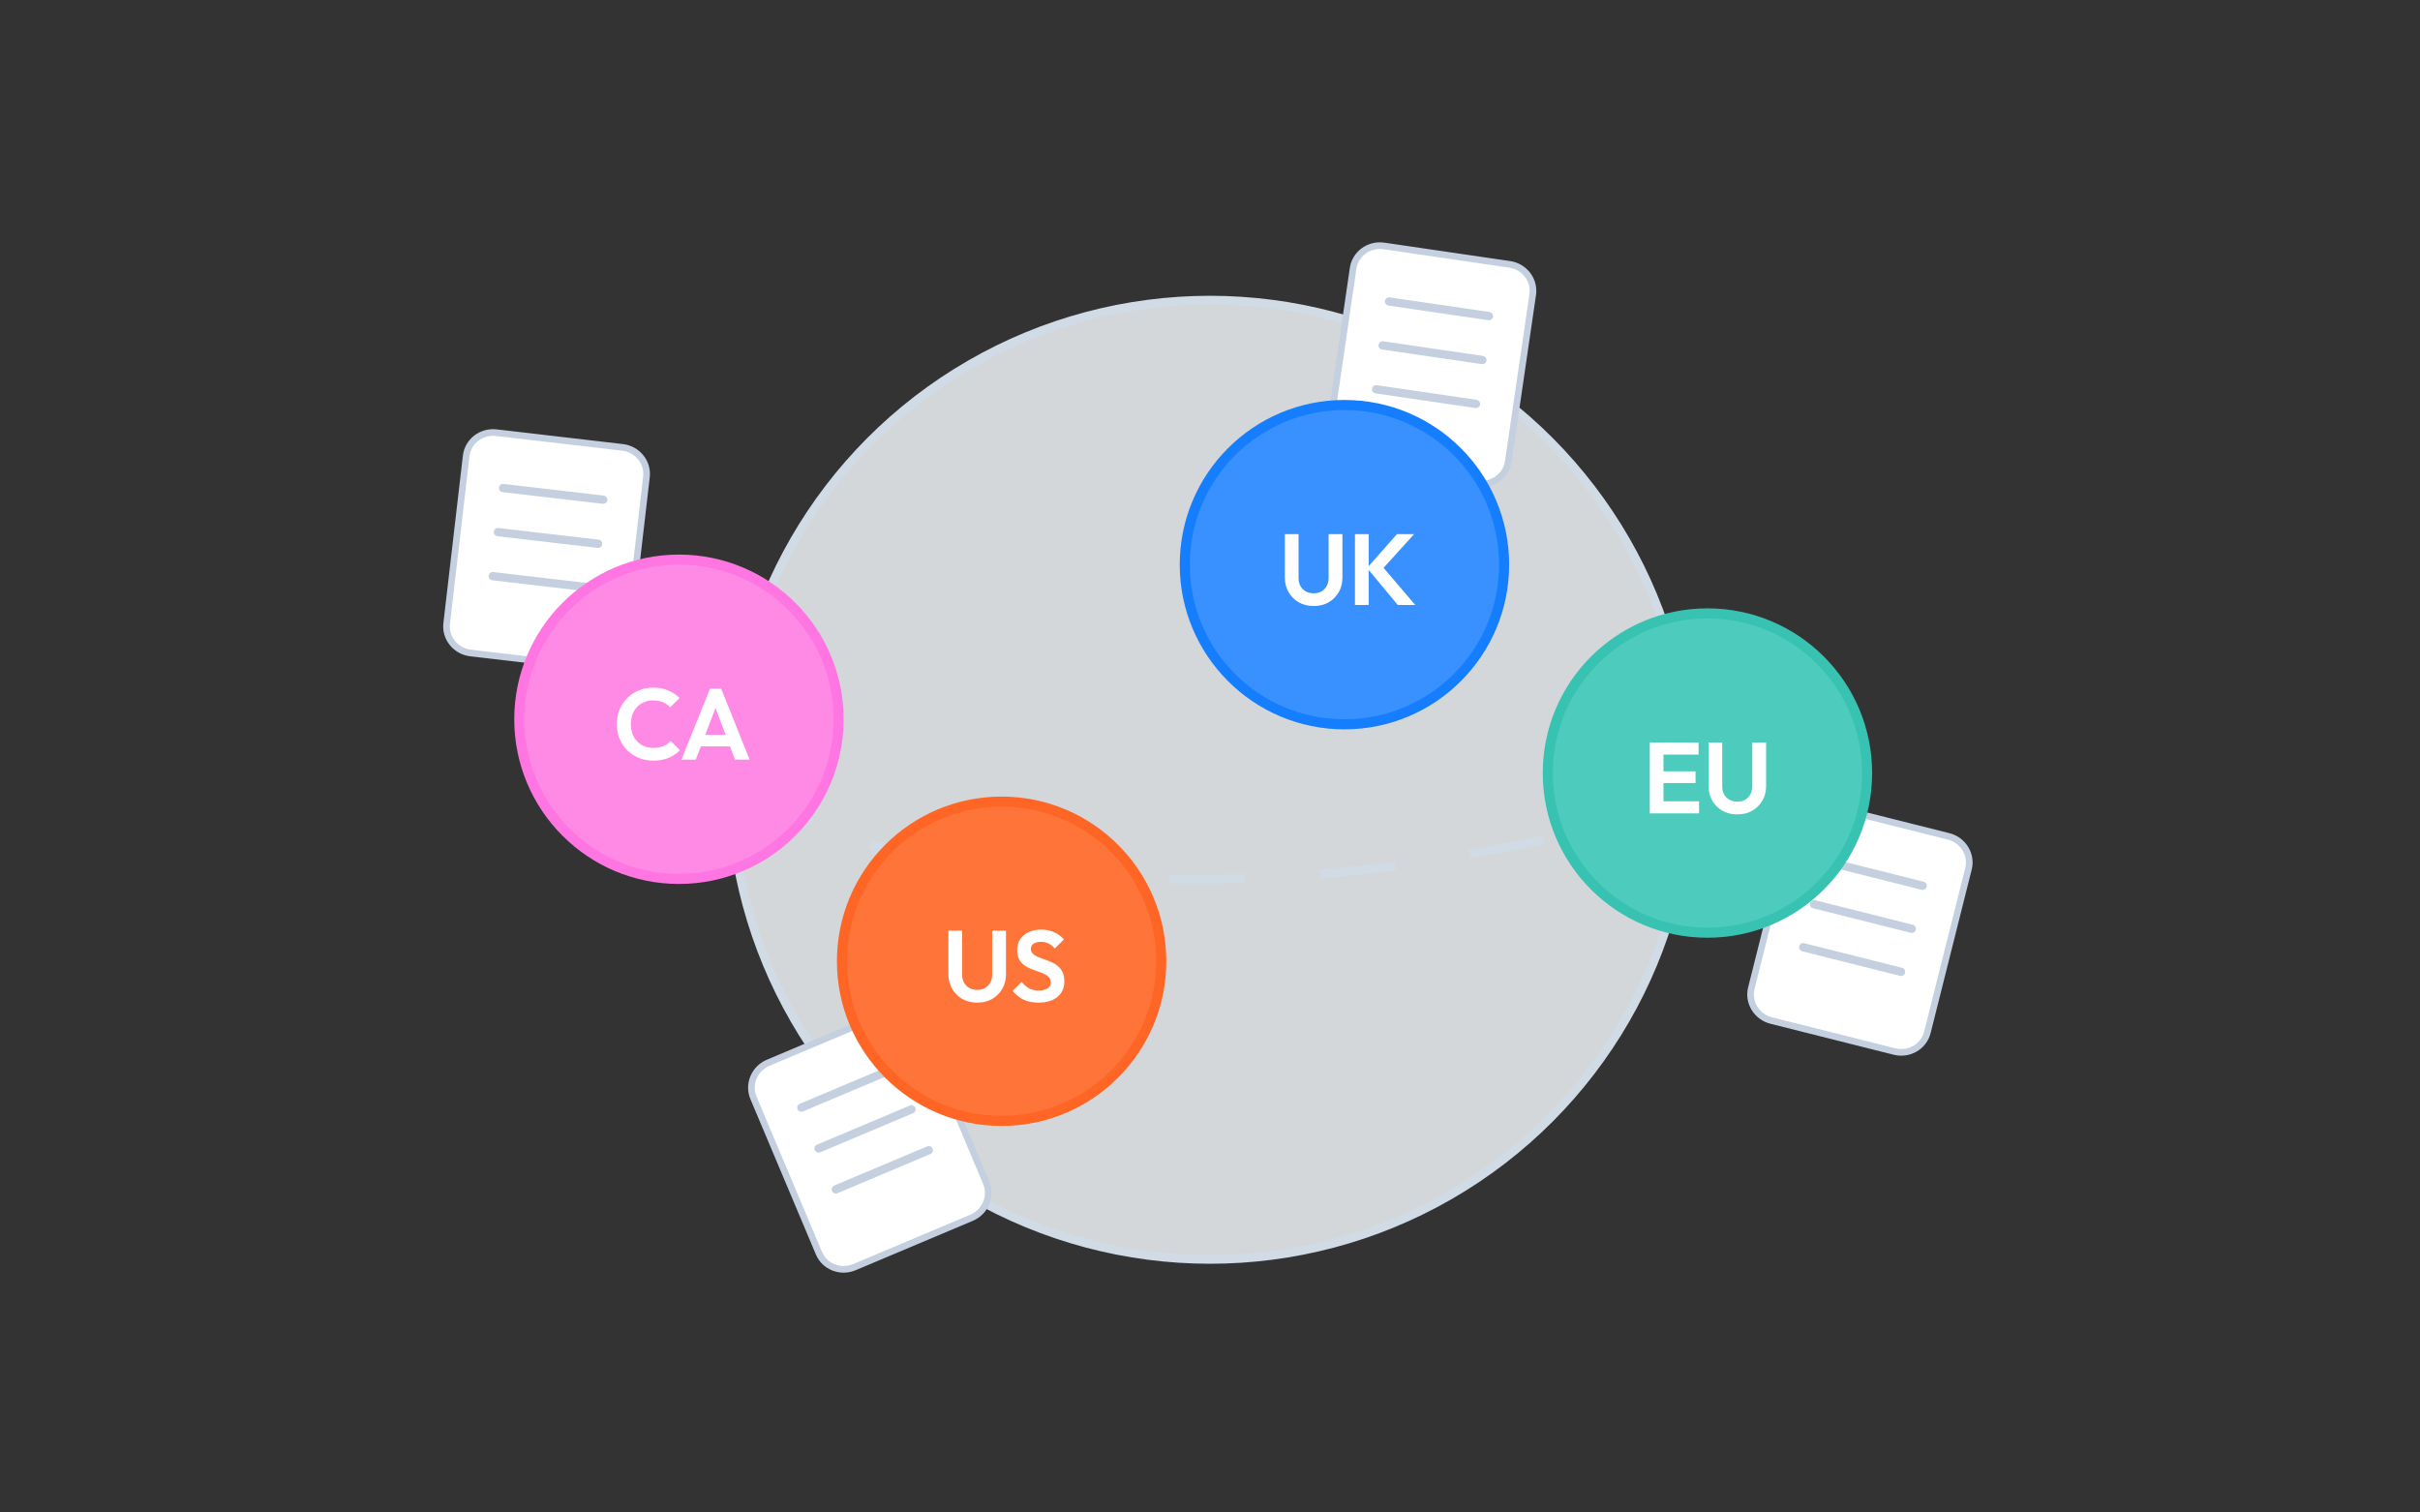 <svg width="360" height="225" viewBox="0 0 360 225" fill="none" xmlns="http://www.w3.org/2000/svg">
<rect x="0" y="0" width="360" height="225" fill="#333333" stroke="none"/>
<circle cx="180" cy="116" r="71.359" fill="#F0F3F6" fill-opacity="0.85" stroke="#D1DBE6" stroke-width="1.282"/>
<path d="M107.458 121.132C164.995 134.348 196.337 134.079 250.845 119.88" stroke="#D1DBE6" stroke-width="1.282" stroke-dasharray="11.22 11.22"/>
<path d="M131.696 150.753L114.28 158.095C112.219 158.963 111.237 161.302 112.086 163.317L121.828 186.428C122.678 188.443 125.037 189.372 127.098 188.504L144.514 181.162C146.575 180.294 147.558 177.956 146.708 175.94L136.966 152.829C136.117 150.814 133.757 149.885 131.696 150.753Z" fill="white" stroke="#C4D0DF" stroke-width="0.988"/>
<path d="M119.21 164.77L133.033 158.944" stroke="#C4D0DF" stroke-width="1.235" stroke-linecap="round"/>
<path d="M121.774 170.853L135.597 165.026" stroke="#C4D0DF" stroke-width="1.235" stroke-linecap="round"/>
<path d="M124.338 176.934L138.16 171.108" stroke="#C4D0DF" stroke-width="1.235" stroke-linecap="round"/>
<path d="M224.574 39.325L205.873 36.587C203.66 36.263 201.609 37.754 201.292 39.918L197.659 64.734C197.342 66.898 198.88 68.915 201.093 69.239L219.793 71.976C222.006 72.3 224.057 70.809 224.374 68.645L228.007 43.829C228.324 41.665 226.787 39.648 224.574 39.325Z" fill="white" stroke="#C4D0DF" stroke-width="0.988"/>
<path d="M206.634 44.85L221.476 47.023" stroke="#C4D0DF" stroke-width="1.235" stroke-linecap="round"/>
<path d="M205.678 51.382L220.52 53.555" stroke="#C4D0DF" stroke-width="1.235" stroke-linecap="round"/>
<path d="M204.722 57.912L219.564 60.085" stroke="#C4D0DF" stroke-width="1.235" stroke-linecap="round"/>
<path d="M271.539 119.814L289.869 124.421C292.038 124.966 293.365 127.128 292.832 129.249L286.718 153.572C286.185 155.693 283.994 156.971 281.825 156.425L263.495 151.818C261.326 151.273 259.999 149.112 260.533 146.99L266.646 122.667C267.179 120.546 269.37 119.268 271.539 119.814Z" fill="white" stroke="#C4D0DF" stroke-width="0.988"/>
<path d="M286.011 131.768L271.464 128.111" stroke="#C4D0DF" stroke-width="1.235" stroke-linecap="round"/>
<path d="M284.403 138.169L269.856 134.513" stroke="#C4D0DF" stroke-width="1.235" stroke-linecap="round"/>
<path d="M282.794 144.57L268.246 140.914" stroke="#C4D0DF" stroke-width="1.235" stroke-linecap="round"/>
<path d="M92.603 66.55L73.83 64.365C71.608 64.106 69.602 65.657 69.349 67.83L66.45 92.742C66.197 94.914 67.793 96.885 70.015 97.143L88.788 99.328C91.01 99.587 93.016 98.035 93.269 95.863L96.168 70.951C96.421 68.779 94.825 66.808 92.603 66.55Z" fill="white" stroke="#C4D0DF" stroke-width="0.988"/>
<path d="M74.834 72.601L89.733 74.335" stroke="#C4D0DF" stroke-width="1.235" stroke-linecap="round"/>
<path d="M74.071 79.158L88.971 80.892" stroke="#C4D0DF" stroke-width="1.235" stroke-linecap="round"/>
<path d="M73.308 85.714L88.207 87.448" stroke="#C4D0DF" stroke-width="1.235" stroke-linecap="round"/>
<path d="M101 83.25C114.117 83.25 124.75 93.883 124.75 107C124.75 120.117 114.117 130.75 101 130.75C87.883 130.75 77.25 120.117 77.25 107C77.25 93.883 87.883 83.25 101 83.25Z" fill="#FF8AE6" stroke="#FF75E2" stroke-width="1.5"/>
<path d="M97.174 113.15C96.404 113.15 95.689 113.015 95.029 112.745C94.369 112.465 93.789 112.08 93.289 111.59C92.799 111.09 92.419 110.51 92.149 109.85C91.889 109.19 91.759 108.48 91.759 107.72C91.759 106.96 91.889 106.25 92.149 105.59C92.419 104.93 92.799 104.355 93.289 103.865C93.789 103.375 94.364 102.99 95.014 102.71C95.674 102.43 96.394 102.29 97.174 102.29C98.014 102.29 98.754 102.43 99.394 102.71C100.034 102.98 100.599 103.355 101.089 103.835L99.709 105.215C99.419 104.895 99.064 104.645 98.644 104.465C98.224 104.285 97.734 104.195 97.174 104.195C96.684 104.195 96.234 104.28 95.824 104.45C95.424 104.61 95.074 104.85 94.774 105.17C94.474 105.48 94.244 105.855 94.084 106.295C93.924 106.725 93.844 107.2 93.844 107.72C93.844 108.25 93.924 108.73 94.084 109.16C94.244 109.59 94.474 109.965 94.774 110.285C95.074 110.595 95.424 110.835 95.824 111.005C96.234 111.175 96.684 111.26 97.174 111.26C97.764 111.26 98.269 111.17 98.689 110.99C99.119 110.81 99.479 110.555 99.769 110.225L101.149 111.605C100.659 112.095 100.089 112.475 99.439 112.745C98.789 113.015 98.034 113.15 97.174 113.15ZM101.373 113L105.618 102.455H107.283L111.513 113H109.338L106.068 104.345H106.818L103.503 113H101.373ZM103.623 111.035V109.325H109.293V111.035H103.623Z" fill="white"/>
<path d="M200 60.25C213.117 60.25 223.75 70.883 223.75 84C223.75 97.117 213.117 107.75 200 107.75C186.883 107.75 176.25 97.117 176.25 84C176.25 70.883 186.883 60.25 200 60.25Z" fill="#3891FE" stroke="#157EFE" stroke-width="1.5"/>
<path d="M254 91.25C267.117 91.25 277.75 101.883 277.75 115C277.75 128.117 267.117 138.75 254 138.75C240.883 138.75 230.25 128.117 230.25 115C230.25 101.883 240.883 91.25 254 91.25Z" fill="#4DCCBD" stroke="#38C2B2" stroke-width="1.5"/>
<path d="M149 119.25C162.117 119.25 172.75 129.883 172.75 143C172.75 156.117 162.117 166.75 149 166.75C135.883 166.75 125.25 156.117 125.25 143C125.25 129.883 135.883 119.25 149 119.25Z" fill="#FF7439" stroke="#FF6524" stroke-width="1.5"/>
<path d="M195.424 90.15C194.594 90.15 193.854 89.97 193.204 89.61C192.564 89.24 192.059 88.735 191.689 88.095C191.319 87.455 191.134 86.73 191.134 85.92V79.455H193.174V85.98C193.174 86.45 193.269 86.855 193.459 87.195C193.659 87.535 193.929 87.8 194.269 87.99C194.619 88.17 195.004 88.26 195.424 88.26C195.854 88.26 196.234 88.17 196.564 87.99C196.894 87.8 197.154 87.535 197.344 87.195C197.544 86.855 197.644 86.455 197.644 85.995V79.455H199.699V85.935C199.699 86.745 199.514 87.47 199.144 88.11C198.774 88.74 198.269 89.24 197.629 89.61C196.999 89.97 196.264 90.15 195.424 90.15ZM207.939 90L203.364 84.495L207.819 79.455H210.369L205.404 84.93V83.985L210.534 90H207.939ZM201.564 90V79.455H203.604V90H201.564Z" fill="white"/>
<path d="M245.421 121V110.455H247.461V121H245.421ZM246.921 121V119.2H252.756V121H246.921ZM246.921 116.485V114.745H252.231V116.485H246.921ZM246.921 112.255V110.455H252.681V112.255H246.921ZM258.45 121.15C257.62 121.15 256.88 120.97 256.23 120.61C255.59 120.24 255.085 119.735 254.715 119.095C254.345 118.455 254.16 117.73 254.16 116.92V110.455H256.2V116.98C256.2 117.45 256.295 117.855 256.485 118.195C256.685 118.535 256.955 118.8 257.295 118.99C257.645 119.17 258.03 119.26 258.45 119.26C258.88 119.26 259.26 119.17 259.59 118.99C259.92 118.8 260.18 118.535 260.37 118.195C260.57 117.855 260.67 117.455 260.67 116.995V110.455H262.725V116.935C262.725 117.745 262.54 118.47 262.17 119.11C261.8 119.74 261.295 120.24 260.655 120.61C260.025 120.97 259.29 121.15 258.45 121.15Z" fill="white"/>
<path d="M145.376 149.15C144.546 149.15 143.806 148.97 143.156 148.61C142.516 148.24 142.011 147.735 141.641 147.095C141.271 146.455 141.086 145.73 141.086 144.92V138.455H143.126V144.98C143.126 145.45 143.221 145.855 143.411 146.195C143.611 146.535 143.881 146.8 144.221 146.99C144.571 147.17 144.956 147.26 145.376 147.26C145.806 147.26 146.186 147.17 146.516 146.99C146.846 146.8 147.106 146.535 147.296 146.195C147.496 145.855 147.596 145.455 147.596 144.995V138.455H149.651V144.935C149.651 145.745 149.466 146.47 149.096 147.11C148.726 147.74 148.221 148.24 147.581 148.61C146.951 148.97 146.216 149.15 145.376 149.15ZM154.459 149.15C153.609 149.15 152.879 149.005 152.269 148.715C151.669 148.425 151.124 147.99 150.634 147.41L151.984 146.06C152.294 146.47 152.654 146.79 153.064 147.02C153.474 147.24 153.974 147.35 154.564 147.35C155.094 147.35 155.514 147.245 155.824 147.035C156.144 146.825 156.304 146.535 156.304 146.165C156.304 145.845 156.214 145.585 156.034 145.385C155.854 145.185 155.614 145.015 155.314 144.875C155.024 144.735 154.699 144.61 154.339 144.5C153.989 144.38 153.634 144.245 153.274 144.095C152.924 143.945 152.599 143.76 152.299 143.54C152.009 143.31 151.774 143.02 151.594 142.67C151.414 142.31 151.324 141.86 151.324 141.32C151.324 140.68 151.479 140.135 151.789 139.685C152.099 139.235 152.524 138.89 153.064 138.65C153.604 138.41 154.214 138.29 154.894 138.29C155.614 138.29 156.264 138.425 156.844 138.695C157.424 138.965 157.899 139.315 158.269 139.745L156.919 141.095C156.609 140.755 156.289 140.505 155.959 140.345C155.639 140.185 155.274 140.105 154.864 140.105C154.394 140.105 154.024 140.195 153.754 140.375C153.484 140.555 153.349 140.815 153.349 141.155C153.349 141.445 153.439 141.68 153.619 141.86C153.799 142.04 154.034 142.195 154.324 142.325C154.624 142.455 154.949 142.58 155.299 142.7C155.659 142.82 156.014 142.955 156.364 143.105C156.724 143.255 157.049 143.45 157.339 143.69C157.639 143.93 157.879 144.24 158.059 144.62C158.239 144.99 158.329 145.45 158.329 146C158.329 146.98 157.984 147.75 157.294 148.31C156.604 148.87 155.659 149.15 154.459 149.15Z" fill="white"/>
</svg>
